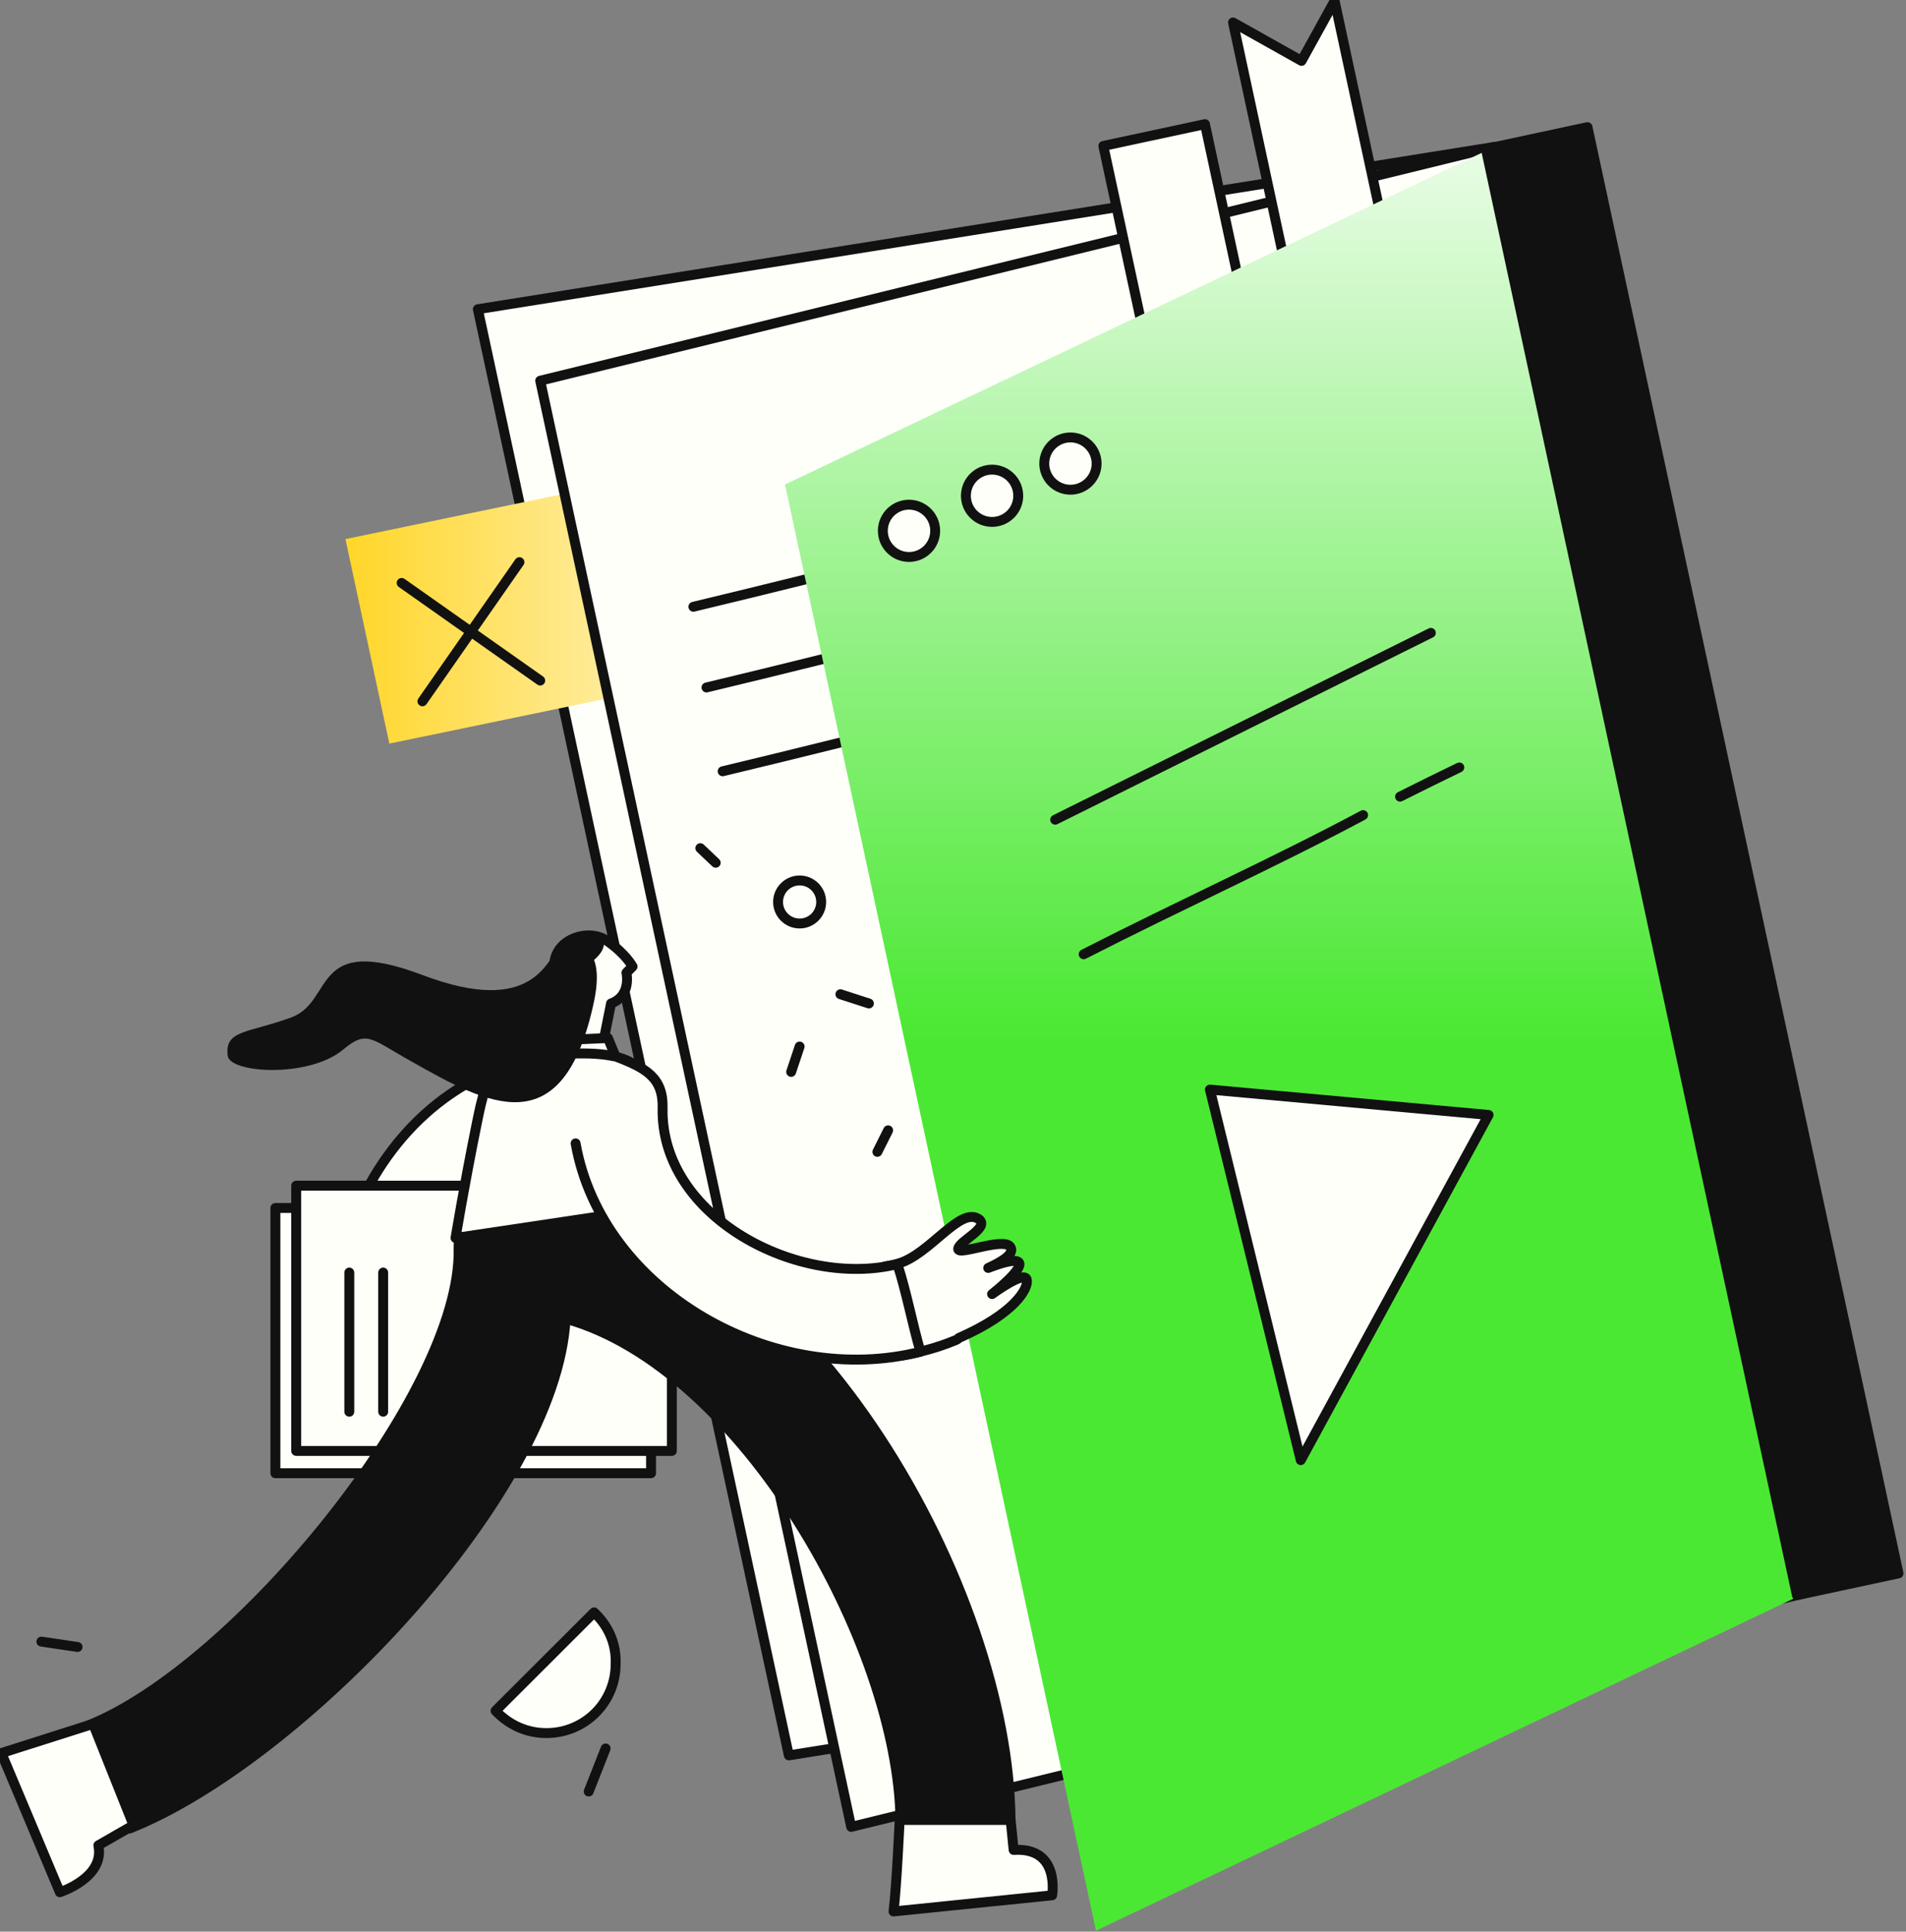 <svg width="692" height="701" viewBox="0 0 692 701" fill="none" xmlns="http://www.w3.org/2000/svg">
<rect x="0" y="0" width="692" height="701" fill="#808080" stroke="none"/>
<g clip-path="url(#clip0_201_6550)">
<path d="M655.315 578.168L286.402 637.039L173.492 112.217L542.406 53.346L655.315 578.168Z" fill="#FFFFFA" stroke="#111111" stroke-width="3.596" stroke-miterlimit="10" stroke-linecap="round" stroke-linejoin="round"/>
<path d="M506.632 194.247L141.352 269.859L125.422 195.642L490.702 120.029L506.632 194.247Z" fill="url(#paint0_linear_201_6550)"/>
<path d="M145.824 211.545L196.131 246.98" stroke="#111111" stroke-width="3.596" stroke-miterlimit="10" stroke-linecap="round" stroke-linejoin="round"/>
<path d="M188.586 204.012L153.371 254.513" stroke="#111111" stroke-width="3.596" stroke-miterlimit="10" stroke-linecap="round" stroke-linejoin="round"/>
<path d="M655.314 578.168L309.039 662.988L196.129 138.165L542.404 53.346L655.314 578.168Z" fill="#FFFFFA" stroke="#111111" stroke-width="3.596" stroke-miterlimit="10" stroke-linecap="round" stroke-linejoin="round"/>
<path d="M251.748 220.195C304.29 207.64 358.509 193.41 409.095 181.691L251.748 220.195Z" fill="#FFFFFA"/>
<path d="M251.748 220.195C304.29 207.64 358.509 193.41 409.095 181.691" stroke="#111111" stroke-width="3.596" stroke-miterlimit="10" stroke-linecap="round" stroke-linejoin="round"/>
<path d="M256.498 249.492C309.04 236.936 363.259 222.707 413.845 210.988L256.498 249.492Z" fill="#FFFFFA"/>
<path d="M256.498 249.492C309.04 236.936 363.259 222.707 413.845 210.988" stroke="#111111" stroke-width="3.596" stroke-miterlimit="10" stroke-linecap="round" stroke-linejoin="round"/>
<path d="M262.367 279.903C314.909 267.348 369.128 253.118 419.714 241.399L262.367 279.903Z" fill="#FFFFFA"/>
<path d="M262.367 279.903C314.909 267.348 369.128 253.118 419.714 241.399" stroke="#111111" stroke-width="3.596" stroke-miterlimit="10" stroke-linecap="round" stroke-linejoin="round"/>
<path d="M597.465 525.155L560.574 533.247L447.664 8.145L472.538 22.096L484.555 0.333L597.465 525.155Z" fill="#FFFFFA" stroke="#111111" stroke-width="3.596" stroke-miterlimit="10" stroke-linecap="round" stroke-linejoin="round"/>
<path d="M437.478 45.057L400.59 52.967L513.511 577.815L550.399 569.905L437.478 45.057Z" fill="#FFFFFA" stroke="#111111" stroke-width="3.596" stroke-miterlimit="10" stroke-linecap="round" stroke-linejoin="round"/>
<path d="M655.315 578.168L397.914 700.654L285.004 175.832L542.405 53.346L655.315 578.168Z" fill="url(#paint1_linear_201_6550)"/>
<path d="M383.1 297.482L519.486 229.682" stroke="#111111" stroke-width="3.596" stroke-miterlimit="10" stroke-linecap="round" stroke-linejoin="round"/>
<path d="M508.309 289.111C515.575 285.484 522.842 281.857 529.829 278.509" stroke="#111111" stroke-width="3.596" stroke-miterlimit="10" stroke-linecap="round" stroke-linejoin="round"/>
<path d="M393.441 346.309C428.376 328.452 463.032 312.827 494.893 295.808" stroke="#111111" stroke-width="3.596" stroke-miterlimit="10" stroke-linecap="round" stroke-linejoin="round"/>
<path d="M576.361 46.144L539.473 54.054L652.394 578.902L689.282 570.992L576.361 46.144Z" fill="#111111" stroke="#111111" stroke-width="3.596" stroke-miterlimit="10" stroke-linecap="round" stroke-linejoin="round"/>
<path d="M439.277 395.415L472.256 529.899L540.449 404.622L439.277 395.415Z" fill="#FFFFFA" stroke="#111111" stroke-width="3.596" stroke-miterlimit="10" stroke-linecap="round" stroke-linejoin="round"/>
<path d="M339.529 192.858C339.649 187.62 335.493 183.277 330.247 183.157C325 183.037 320.65 187.186 320.53 192.424C320.41 197.661 324.566 202.004 329.812 202.124C335.058 202.244 339.409 198.095 339.529 192.858Z" fill="#FFFFFA" stroke="#111111" stroke-width="3.596" stroke-miterlimit="10" stroke-linecap="round" stroke-linejoin="round"/>
<path d="M369.683 180.141C369.803 174.903 365.648 170.56 360.401 170.44C355.155 170.32 350.804 174.469 350.684 179.707C350.564 184.944 354.72 189.288 359.966 189.407C365.213 189.527 369.563 185.379 369.683 180.141Z" fill="#FFFFFA" stroke="#111111" stroke-width="3.596" stroke-miterlimit="10" stroke-linecap="round" stroke-linejoin="round"/>
<path d="M398.138 168.453C398.258 163.215 394.103 158.872 388.856 158.752C383.61 158.632 379.259 162.781 379.139 168.018C379.019 173.256 383.175 177.599 388.421 177.719C393.668 177.839 398.018 173.69 398.138 168.453Z" fill="#FFFFFA" stroke="#111111" stroke-width="3.596" stroke-miterlimit="10" stroke-linecap="round" stroke-linejoin="round"/>
<path d="M201.438 416.061C159.516 421.362 141.35 481.908 161.193 515.11C172.092 533.246 144.424 550.824 133.524 532.688C100.266 477.165 132.965 391.787 199.761 383.138C221.001 380.626 222.399 413.55 201.438 416.061Z" fill="#FFFFFA" stroke="#111111" stroke-width="3.596" stroke-miterlimit="10" stroke-linecap="round" stroke-linejoin="round"/>
<path d="M236.374 438.382H99.988V534.641H236.374V438.382Z" fill="#FFFFFA" stroke="#111111" stroke-width="3.596" stroke-miterlimit="10" stroke-linecap="round" stroke-linejoin="round"/>
<path d="M243.921 430.291H107.535V526.55H243.921V430.291Z" fill="#FFFFFA" stroke="#111111" stroke-width="3.596" stroke-miterlimit="10" stroke-linecap="round" stroke-linejoin="round"/>
<path d="M126.818 461.819V512.321" stroke="#111111" stroke-width="3.596" stroke-miterlimit="10" stroke-linecap="round" stroke-linejoin="round"/>
<path d="M139.115 461.819V512.321" stroke="#111111" stroke-width="3.596" stroke-miterlimit="10" stroke-linecap="round" stroke-linejoin="round"/>
<path d="M326.648 660.197C326.648 660.197 325.53 684.75 324.412 693.679L381.985 687.819C381.985 687.819 385.059 670.242 368.011 671.358L366.893 660.197" fill="#FFFFFA"/>
<path d="M326.648 660.197C326.648 660.197 325.53 684.75 324.412 693.679L381.985 687.819C381.985 687.819 385.059 670.242 368.011 671.358L366.893 660.197" stroke="#111111" stroke-width="3.596" stroke-miterlimit="10" stroke-linecap="round" stroke-linejoin="round"/>
<path d="M32.074 626.157C85.455 604.952 167.622 505.345 166.504 453.169C166.225 437.266 181.596 431.127 193.334 435.033C197.247 433.638 201.439 433.359 205.911 434.196C294.506 448.984 366.332 577.051 366.891 660.475H326.925C326.087 597.14 269.632 496.416 205.352 478.559C201.998 541.895 108.931 638.992 47.166 663.545C42.136 650.71 37.664 638.154 32.074 626.157Z" fill="#111111" stroke="#111111" stroke-width="3.596" stroke-miterlimit="10" stroke-linecap="round" stroke-linejoin="round"/>
<path d="M201.441 353.004C199.205 341.286 213.179 336.543 220.166 341.286C227.153 346.029 229.668 350.772 229.668 350.772L227.432 353.004C227.432 353.004 229.389 361.375 221.843 364.165L216.812 389.276L202.838 387.044L207.589 363.607C204.515 361.654 202.559 358.306 201.441 353.004Z" fill="#FFFFFA" stroke="#111111" stroke-width="3.596" stroke-miterlimit="10" stroke-linecap="round" stroke-linejoin="round"/>
<path d="M219.048 340.728C220.725 345.75 213.738 350.214 210.104 351.888C207.31 353.283 208.986 356.911 211.502 356.911C213.738 357.19 210.384 362.491 209.266 363.049C208.707 363.328 208.427 363.607 207.868 363.886C204.794 361.933 202.838 358.585 201.72 353.004C199.205 341.844 211.781 337.101 219.048 340.728Z" fill="#111111"/>
<path d="M199.203 382.301L200.88 377.558L220.723 376.721L223.238 382.859" fill="#FFFFFA"/>
<path d="M199.203 382.301L200.88 377.558L220.723 376.721L223.238 382.859" stroke="#111111" stroke-width="3.596" stroke-miterlimit="10" stroke-linecap="round" stroke-linejoin="round"/>
<path d="M211.501 382.301C178.522 382.301 177.404 386.486 172.933 408.528C168.461 430.57 165.387 449.264 165.387 449.264L228.829 439.777C228.829 439.777 231.623 418.293 233.859 406.296C236.375 394.019 237.493 382.301 211.501 382.301Z" fill="#FFFFFA" stroke="#111111" stroke-width="3.596" stroke-miterlimit="10" stroke-linecap="round" stroke-linejoin="round"/>
<path d="M32.075 626.157L0.494 636.202L21.735 686.703C21.735 686.703 38.224 681.402 35.709 669.683L46.888 663.266" fill="#FFFFFA"/>
<path d="M32.075 626.157L0.494 636.202L21.735 686.703C21.735 686.703 38.224 681.402 35.709 669.683L46.888 663.266" stroke="#111111" stroke-width="3.596" stroke-miterlimit="10" stroke-linecap="round" stroke-linejoin="round"/>
<path d="M372.76 464.331C371.922 460.983 360.184 469.632 360.184 469.632C360.184 469.632 371.642 460.704 369.965 458.193C368.848 456.518 362.419 458.751 358.786 460.146C362.419 458.472 368.568 455.402 366.891 452.612C364.655 448.706 347.607 455.96 347.887 453.17C348.166 450.38 359.904 445.358 355.153 442.289C348.445 438.104 337.546 455.123 326.367 458.472C324.69 459.03 323.013 459.309 321.336 459.588C323.292 470.469 325.249 481.072 327.205 491.953C333.633 490.837 340.061 489.163 346.21 486.652C347.048 486.373 347.607 486.094 348.166 485.536C368.568 476.607 373.599 467.4 372.76 464.331Z" fill="#FFFFFA" stroke="#111111" stroke-width="3.596" stroke-miterlimit="10" stroke-linecap="round" stroke-linejoin="round"/>
<path d="M223.517 383.417C234.697 387.602 240.845 391.229 240.566 402.111C239.727 441.731 290.034 467.679 325.807 458.75C329.161 469.074 331.117 479.955 334.191 490.558C281.09 503.95 218.487 468.795 208.984 414.945" fill="#FFFFFA"/>
<path d="M223.517 383.417C234.697 387.602 240.845 391.229 240.566 402.111C239.727 441.731 290.034 467.679 325.807 458.75C329.161 469.074 331.117 479.955 334.191 490.558C281.09 503.95 218.487 468.795 208.984 414.945" stroke="#111111" stroke-width="3.596" stroke-miterlimit="10" stroke-linecap="round" stroke-linejoin="round"/>
<path d="M203.395 343.239C198.644 347.982 193.893 369.187 153.368 353.841C112.843 338.496 121.507 363.328 105.856 369.187C89.926 375.046 81.542 373.651 82.66 383.138C83.498 389.555 112.284 391.229 124.582 380.906C133.245 373.651 134.643 376.999 149.176 385.091C176.844 400.716 204.513 416.34 215.692 363.328C221.002 337.659 203.395 343.239 203.395 343.239Z" fill="#111111"/>
<path d="M305.127 360.817L315.468 364.166" stroke="#111111" stroke-width="3.596" stroke-miterlimit="10" stroke-linecap="round" stroke-linejoin="round"/>
<path d="M290.316 379.79L287.242 388.997" stroke="#111111" stroke-width="3.596" stroke-miterlimit="10" stroke-linecap="round" stroke-linejoin="round"/>
<path d="M322.454 410.202L318.541 418.015" stroke="#111111" stroke-width="3.596" stroke-miterlimit="10" stroke-linecap="round" stroke-linejoin="round"/>
<path d="M254.262 307.805L259.851 313.106" stroke="#111111" stroke-width="3.596" stroke-miterlimit="10" stroke-linecap="round" stroke-linejoin="round"/>
<path d="M290.316 335.148C294.638 335.148 298.141 331.65 298.141 327.336C298.141 323.021 294.638 319.523 290.316 319.523C285.994 319.523 282.49 323.021 282.49 327.336C282.49 331.65 285.994 335.148 290.316 335.148Z" fill="#FFFFFA" stroke="#111111" stroke-width="3.596" stroke-miterlimit="10" stroke-linecap="round" stroke-linejoin="round"/>
<path d="M215.693 585.143L179.92 620.856C184.671 625.878 191.099 628.948 198.366 628.948C212.34 628.948 223.519 617.787 223.519 603.836C223.798 596.303 220.724 589.886 215.693 585.143Z" fill="#FFFFFA" stroke="#111111" stroke-width="3.596" stroke-miterlimit="10" stroke-linecap="round" stroke-linejoin="round"/>
<path d="M219.885 634.527L213.736 650.152" stroke="#111111" stroke-width="3.596" stroke-miterlimit="10" stroke-linecap="round" stroke-linejoin="round"/>
<path d="M15.027 595.745L28.163 597.698" stroke="#111111" stroke-width="3.596" stroke-miterlimit="10" stroke-linecap="round" stroke-linejoin="round"/>
</g>
<defs>
<linearGradient id="paint0_linear_201_6550" x1="125.296" y1="195" x2="305.772" y2="195" gradientUnits="userSpaceOnUse">
<stop offset="0.005" stop-color="#FFD629"/>
<stop offset="1" stop-color="white"/>
</linearGradient>
<linearGradient id="paint1_linear_201_6550" x1="470.253" y1="377.053" x2="470.253" y2="7.361" gradientUnits="userSpaceOnUse">
<stop stop-color="#4BE833"/>
<stop offset="1" stop-color="white"/>
</linearGradient>
<clipPath id="clip0_201_6550">
<rect width="692" height="701" fill="white"/>
</clipPath>
</defs>
</svg>
